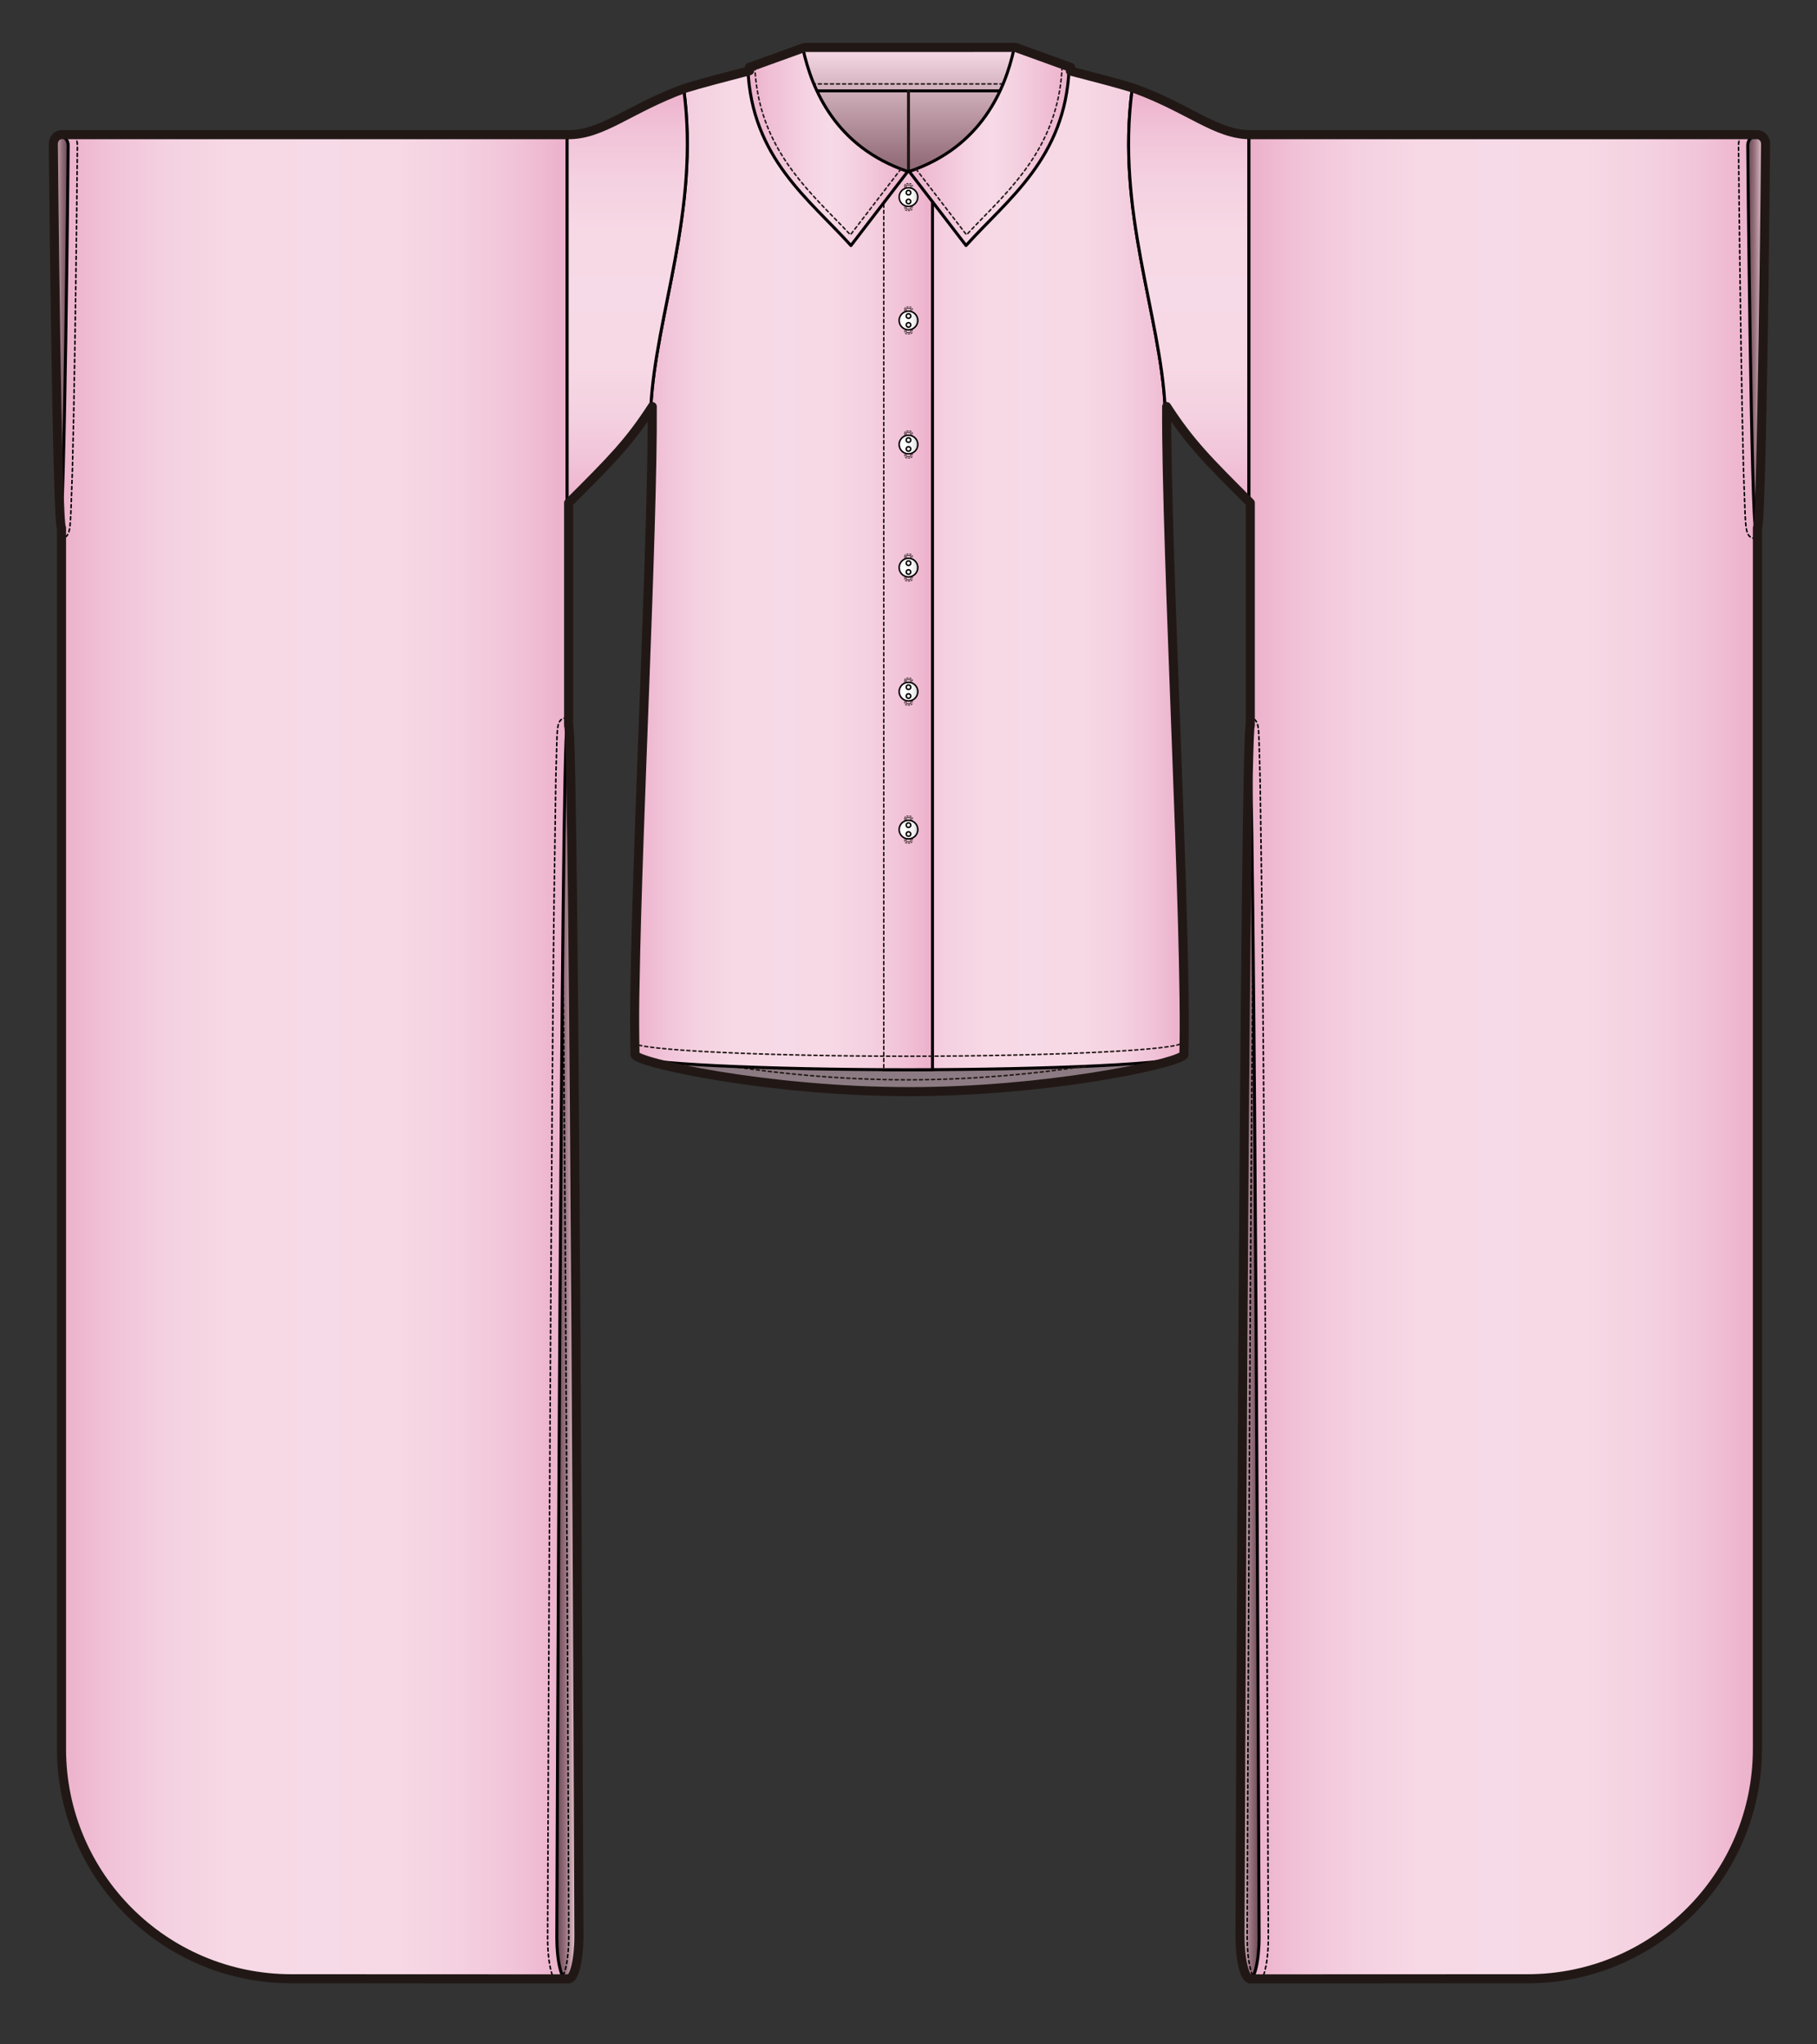 <?xml version="1.0" encoding="utf-8"?>
<!-- Generator: Adobe Illustrator 12.0.0, SVG Export Plug-In . SVG Version: 6.00 Build 51448)  -->
<!DOCTYPE svg PUBLIC "-//W3C//DTD SVG 1.1//EN" "http://www.w3.org/Graphics/SVG/1.1/DTD/svg11.dtd">
<svg  version="1.1" id="レイヤー_1" xmlns="http://www.w3.org/2000/svg" xmlns:xlink="http://www.w3.org/1999/xlink" width="600" height="675" viewBox="0 0 600 675"
	 overflow="visible" enable-background="new 0 0 600 675" xml:space="preserve">
<rect x="0" y="0" width="600" height="675" fill="#333333" stroke="none"/>
<rect fill="none" width="600" height="675"/>
<g>
	<linearGradient id="XMLID_33_" gradientUnits="userSpaceOnUse" x1="19.813" y1="349.381" x2="187.272" y2="349.381">
		<stop  offset="0.006" style="stop-color:#ECB0CB"/>
		<stop  offset="0.014" style="stop-color:#EDB3CC"/>
		<stop  offset="0.109" style="stop-color:#F1C4D9"/>
		<stop  offset="0.213" style="stop-color:#F4D1E0"/>
		<stop  offset="0.335" style="stop-color:#F7D8E5"/>
		<stop  offset="0.511" style="stop-color:#F7DAE7"/>
		<stop  offset="0.665" style="stop-color:#F7D8E5"/>
		<stop  offset="0.79" style="stop-color:#F4D0E0"/>
		<stop  offset="0.905" style="stop-color:#F1C2D7"/>
		<stop  offset="1" style="stop-color:#ECB0CB"/>
	</linearGradient>
	<path fill="url(#XMLID_33_)" stroke="#040000" stroke-linecap="round" stroke-linejoin="round" d="M187.271,44.924H19.813v532.974
		c0,41.921,33.983,75.904,75.903,75.904l91.556,0.036V44.924z"/>
	<path fill="none" stroke="#000000" stroke-width="0.5" stroke-linecap="round" stroke-linejoin="round" stroke-dasharray="1" d="
		M187.271,237.036c-3.095,0-3.193,2.448-3.387,7.323l-0.338,12.506l-0.639,44.52c-0.362,32.752-0.726,78.358-1.082,135.554
		c-0.614,98.673-0.996,199.023-0.996,202.758c0,4.273,0.372,10.473,2.274,14.139"/>
	<linearGradient id="XMLID_34_" gradientUnits="userSpaceOnUse" x1="190.67" y1="446.957" x2="183.874" y2="446.957">
		<stop  offset="0.006" style="stop-color:#F7DAE7"/>
		<stop  offset="0.267" style="stop-color:#C9A7B3"/>
		<stop  offset="0.612" style="stop-color:#95707C"/>
		<stop  offset="0.866" style="stop-color:#765461"/>
		<stop  offset="1" style="stop-color:#6A4B59"/>
	</linearGradient>
	<path fill="url(#XMLID_34_)" stroke="#040000" stroke-linecap="round" stroke-linejoin="round" d="M190.67,639.697
		c0,7.811-1.521,14.141-3.398,14.141s-3.398-6.33-3.398-14.141c0-7.809,1.521-399.62,3.398-399.62S190.67,631.889,190.67,639.697z"
		/>
	<path fill="none" stroke="#000000" stroke-width="0.5" stroke-linecap="round" stroke-linejoin="round" stroke-dasharray="1" d="
		M185.843,311.372c1.163,113.371,1.97,322.64,1.97,328.326c0,7.811-1.521,14.141-3.398,14.141"/>
	<path fill="none" stroke="#000000" stroke-width="0.5" stroke-linecap="round" stroke-linejoin="round" stroke-dasharray="1" d="
		M19.813,177.781c3.158,0,3.292-2.588,3.583-8.261l0.509-14.26c0.287-10.437,0.575-24.972,0.86-43.201
		c0.475-30.694,0.79-62.95,0.79-64.053c0-1.125-0.285-2.179-0.783-3.086"/>
	<linearGradient id="XMLID_35_" gradientUnits="userSpaceOnUse" x1="17.113" y1="109.832" x2="22.513" y2="109.832">
		<stop  offset="0.006" style="stop-color:#F7DAE7"/>
		<stop  offset="0.267" style="stop-color:#C9A7B3"/>
		<stop  offset="0.612" style="stop-color:#95707C"/>
		<stop  offset="0.866" style="stop-color:#765461"/>
		<stop  offset="1" style="stop-color:#6A4B59"/>
	</linearGradient>
	<path fill="url(#XMLID_35_)" stroke="#040000" stroke-linecap="round" stroke-linejoin="round" d="M22.513,48.006
		c0,1.705-1.21,126.733-2.7,126.733c-1.49,0-2.7-125.029-2.7-126.733c0-1.702,1.21-3.083,2.7-3.083
		C21.303,44.924,22.513,46.304,22.513,48.006z"/>
	<linearGradient id="XMLID_36_" gradientUnits="userSpaceOnUse" x1="298.956" y1="16.121" x2="298.956" y2="76.513">
		<stop  offset="0.006" style="stop-color:#F7DAE7"/>
		<stop  offset="0.267" style="stop-color:#C9A7B3"/>
		<stop  offset="0.612" style="stop-color:#95707C"/>
		<stop  offset="0.866" style="stop-color:#765461"/>
		<stop  offset="1" style="stop-color:#6A4B59"/>
	</linearGradient>
	<polygon fill="url(#XMLID_36_)" stroke="#040000" stroke-linecap="round" stroke-linejoin="round" points="263.057,27.167 
		265.159,16.128 334.834,16.121 334.854,33.432 327.025,76.513 269.845,76.513 	"/>
	<linearGradient id="XMLID_37_" gradientUnits="userSpaceOnUse" x1="299.76" y1="360.897" x2="299.76" y2="134.707">
		<stop  offset="0.006" style="stop-color:#8D7C83"/>
		<stop  offset="0.091" style="stop-color:#89767F"/>
		<stop  offset="0.685" style="stop-color:#735662"/>
		<stop  offset="1" style="stop-color:#6A4B59"/>
	</linearGradient>
	<path fill="url(#XMLID_37_)" stroke="#040000" stroke-linecap="round" stroke-linejoin="round" d="M384.754,134.707
		c-0.266,47.922-1.928,31.121-0.389,68.46c1.555,54.774,7.047,105.235,5.96,145.513c0,2.498-43.388,12.217-90.565,12.217
		c-47.181,0-90.565-9.719-90.565-12.217c-1.089-40.278,4.403-90.739,5.958-145.513c1.54-37.339,0-20.538-0.264-68.46"/>
	
		<linearGradient id="XMLID_38_" gradientUnits="userSpaceOnUse" x1="13830.383" y1="186.749" x2="13929.223" y2="186.749" gradientTransform="matrix(-1 0 0 1 14220.943 0)">
		<stop  offset="0.006" style="stop-color:#ECB0CB"/>
		<stop  offset="0.014" style="stop-color:#EDB3CC"/>
		<stop  offset="0.109" style="stop-color:#F1C4D9"/>
		<stop  offset="0.213" style="stop-color:#F4D1E0"/>
		<stop  offset="0.335" style="stop-color:#F7D8E5"/>
		<stop  offset="0.511" style="stop-color:#F7DAE7"/>
		<stop  offset="0.665" style="stop-color:#F7D8E5"/>
		<stop  offset="0.79" style="stop-color:#F4D0E0"/>
		<stop  offset="0.905" style="stop-color:#F1C2D7"/>
		<stop  offset="1" style="stop-color:#ECB0CB"/>
	</linearGradient>
	<path fill="url(#XMLID_38_)" stroke="#040000" stroke-linecap="round" stroke-linejoin="round" d="M373.85,29.58
		c-5.361,39.944,9.379,74.381,10.904,105.126c-0.266,47.922,6.781,173.696,5.693,213.973c0,2.498-43.387,4.524-90.565,4.524
		c-2.735,0-5.458-0.007-8.158-0.021l-0.003-297.505c2.636,0.615,5.367,0.936,8.161,0.936c14.807,0,27.815-9.051,34.788-22.669
		c0,0,0,0,0.002-0.004c2.131-4.164,3.695-8.757,4.576-13.648C355.795,24.69,366.36,27.273,373.85,29.58z"/>
	<path fill="none" stroke="#211815" stroke-width="0.5" stroke-linecap="round" stroke-linejoin="round" stroke-dasharray="1" d="
		M358.392,352.029c-15.894,2.419-36.706,4.506-58.632,4.506c-21.718,0-42.35-2.049-58.185-4.438"/>
	<linearGradient id="XMLID_39_" gradientUnits="userSpaceOnUse" x1="209.08" y1="186.749" x2="307.922" y2="186.749">
		<stop  offset="0.006" style="stop-color:#ECB0CB"/>
		<stop  offset="0.014" style="stop-color:#EDB3CC"/>
		<stop  offset="0.109" style="stop-color:#F1C4D9"/>
		<stop  offset="0.213" style="stop-color:#F4D1E0"/>
		<stop  offset="0.335" style="stop-color:#F7D8E5"/>
		<stop  offset="0.511" style="stop-color:#F7DAE7"/>
		<stop  offset="0.665" style="stop-color:#F7D8E5"/>
		<stop  offset="0.79" style="stop-color:#F4D0E0"/>
		<stop  offset="0.905" style="stop-color:#F1C2D7"/>
		<stop  offset="1" style="stop-color:#ECB0CB"/>
	</linearGradient>
	<path fill="url(#XMLID_39_)" stroke="#040000" stroke-linecap="round" stroke-linejoin="round" d="M225.792,29.58
		c5.363,39.944-9.378,74.381-10.904,105.126c0.264,47.922-6.783,173.696-5.694,213.973c0,2.498,43.39,4.524,90.565,4.524
		c2.732,0,5.455-0.007,8.158-0.021l0.004-297.505c-2.637,0.615-5.367,0.936-8.162,0.936c-14.81,0-27.817-9.051-34.787-22.669
		c0,0,0,0-0.002-0.004c-2.132-4.164-3.698-8.757-4.577-13.648C243.846,24.69,233.281,27.273,225.792,29.58z"/>
	<linearGradient id="XMLID_40_" gradientUnits="userSpaceOnUse" x1="207.116" y1="166.506" x2="207.116" y2="29.58">
		<stop  offset="0.006" style="stop-color:#ECB0CB"/>
		<stop  offset="0.014" style="stop-color:#EDB3CC"/>
		<stop  offset="0.109" style="stop-color:#F1C4D9"/>
		<stop  offset="0.213" style="stop-color:#F4D1E0"/>
		<stop  offset="0.335" style="stop-color:#F7D8E5"/>
		<stop  offset="0.511" style="stop-color:#F7DAE7"/>
		<stop  offset="0.665" style="stop-color:#F7D8E5"/>
		<stop  offset="0.79" style="stop-color:#F4D0E0"/>
		<stop  offset="0.905" style="stop-color:#F1C2D7"/>
		<stop  offset="1" style="stop-color:#ECB0CB"/>
	</linearGradient>
	<path fill="url(#XMLID_40_)" stroke="#040000" stroke-linecap="round" stroke-linejoin="round" d="M225.792,29.58
		c5.363,39.944-9.378,74.381-10.904,105.126c-7.646,11.846-13.525,17.726-27.617,31.8V44.924
		C198.618,44.924,207.479,36.211,225.792,29.58z"/>
	
		<linearGradient id="XMLID_41_" gradientUnits="userSpaceOnUse" x1="13652.252" y1="349.381" x2="13819.711" y2="349.381" gradientTransform="matrix(-1 0 0 1 14232.08 0)">
		<stop  offset="0.006" style="stop-color:#ECB0CB"/>
		<stop  offset="0.014" style="stop-color:#EDB3CC"/>
		<stop  offset="0.109" style="stop-color:#F1C4D9"/>
		<stop  offset="0.213" style="stop-color:#F4D1E0"/>
		<stop  offset="0.335" style="stop-color:#F7D8E5"/>
		<stop  offset="0.511" style="stop-color:#F7DAE7"/>
		<stop  offset="0.665" style="stop-color:#F7D8E5"/>
		<stop  offset="0.79" style="stop-color:#F4D0E0"/>
		<stop  offset="0.905" style="stop-color:#F1C2D7"/>
		<stop  offset="1" style="stop-color:#ECB0CB"/>
	</linearGradient>
	<path fill="url(#XMLID_41_)" stroke="#040000" stroke-linecap="round" stroke-linejoin="round" d="M412.369,44.924h167.459v532.974
		c0,41.921-33.982,75.904-75.903,75.904l-91.556,0.036V44.924z"/>
	<path fill="none" stroke="#000000" stroke-width="0.5" stroke-linecap="round" stroke-linejoin="round" stroke-dasharray="1" d="
		M412.369,237.036c3.096,0,3.193,2.448,3.387,7.323l0.34,12.506l0.639,44.52c0.361,32.752,0.725,78.358,1.08,135.554
		c0.614,98.673,0.998,199.023,0.998,202.758c0,4.273-0.372,10.473-2.275,14.139"/>
	
		<linearGradient id="XMLID_42_" gradientUnits="userSpaceOnUse" x1="13823.109" y1="446.955" x2="13816.31" y2="446.955" gradientTransform="matrix(-1 0 0 1 14232.08 0)">
		<stop  offset="0.006" style="stop-color:#F7DAE7"/>
		<stop  offset="0.267" style="stop-color:#C9A7B3"/>
		<stop  offset="0.612" style="stop-color:#95707C"/>
		<stop  offset="0.866" style="stop-color:#765461"/>
		<stop  offset="1" style="stop-color:#6A4B59"/>
	</linearGradient>
	<path fill="url(#XMLID_42_)" stroke="#040000" stroke-linecap="round" stroke-linejoin="round" d="M408.972,639.697
		c0,7.811,1.521,14.141,3.397,14.141c1.879,0,3.4-6.33,3.4-14.141c0-7.809-1.521-399.62-3.4-399.62
		C410.493,240.078,408.972,631.889,408.972,639.697z"/>
	<path fill="none" stroke="#000000" stroke-width="0.5" stroke-linecap="round" stroke-linejoin="round" stroke-dasharray="1" d="
		M413.799,311.372c-1.164,113.371-1.969,322.64-1.969,328.326c0,7.811,1.521,14.141,3.398,14.141"/>
	<path fill="none" stroke="#000000" stroke-width="0.5" stroke-linecap="round" stroke-linejoin="round" stroke-dasharray="1" d="
		M579.828,177.781c-3.158,0-3.291-2.588-3.582-8.261l-0.51-14.26c-0.286-10.437-0.574-24.972-0.859-43.201
		c-0.475-30.694-0.791-62.95-0.791-64.053c0-1.125,0.287-2.179,0.785-3.086"/>
	
		<linearGradient id="XMLID_43_" gradientUnits="userSpaceOnUse" x1="13649.553" y1="109.832" x2="13654.951" y2="109.832" gradientTransform="matrix(-1 0 0 1 14232.08 0)">
		<stop  offset="0.006" style="stop-color:#F7DAE7"/>
		<stop  offset="0.267" style="stop-color:#C9A7B3"/>
		<stop  offset="0.612" style="stop-color:#95707C"/>
		<stop  offset="0.866" style="stop-color:#765461"/>
		<stop  offset="1" style="stop-color:#6A4B59"/>
	</linearGradient>
	<path fill="url(#XMLID_43_)" stroke="#040000" stroke-linecap="round" stroke-linejoin="round" d="M577.129,48.006
		c0,1.705,1.209,126.733,2.699,126.733s2.699-125.029,2.699-126.733c0-1.702-1.209-3.083-2.699-3.083S577.129,46.304,577.129,48.006
		z"/>
	
		<linearGradient id="XMLID_44_" gradientUnits="userSpaceOnUse" x1="13839.555" y1="166.506" x2="13839.555" y2="29.58" gradientTransform="matrix(-1 0 0 1 14232.08 0)">
		<stop  offset="0.006" style="stop-color:#ECB0CB"/>
		<stop  offset="0.014" style="stop-color:#EDB3CC"/>
		<stop  offset="0.109" style="stop-color:#F1C4D9"/>
		<stop  offset="0.213" style="stop-color:#F4D1E0"/>
		<stop  offset="0.335" style="stop-color:#F7D8E5"/>
		<stop  offset="0.511" style="stop-color:#F7DAE7"/>
		<stop  offset="0.665" style="stop-color:#F7D8E5"/>
		<stop  offset="0.79" style="stop-color:#F4D0E0"/>
		<stop  offset="0.905" style="stop-color:#F1C2D7"/>
		<stop  offset="1" style="stop-color:#ECB0CB"/>
	</linearGradient>
	<path fill="url(#XMLID_44_)" stroke="#040000" stroke-linecap="round" stroke-linejoin="round" d="M373.85,29.58
		c-5.362,39.944,9.377,74.381,10.904,105.126c7.645,11.846,13.525,17.726,27.615,31.8V44.924
		C401.023,44.924,392.162,36.211,373.85,29.58z"/>
	<circle fill="#FFFFFF" stroke="#211815" stroke-linecap="round" stroke-linejoin="round" cx="299.996" cy="105.813" r="2.72"/>
	<circle fill="#FFFFFF" stroke="#211815" stroke-linecap="round" stroke-linejoin="round" cx="299.995" cy="146.767" r="2.721"/>
	<circle fill="#FFFFFF" stroke="#211815" stroke-linecap="round" stroke-linejoin="round" cx="299.996" cy="187.403" r="2.72"/>
	<circle fill="#FFFFFF" stroke="#211815" stroke-linecap="round" stroke-linejoin="round" cx="299.996" cy="228.358" r="2.72"/>
	<circle fill="#FFFFFF" stroke="#211815" stroke-linecap="round" stroke-linejoin="round" cx="299.996" cy="273.915" r="2.72"/>
	
		<path fill="none" stroke="#2A1919" stroke-width="0.25" stroke-linecap="round" stroke-linejoin="round" stroke-dasharray="0.5" d="
		M298.727,61.381v7.38c0,0.438,0.356,0.795,0.796,0.795l0.945,0c0.438,0,0.797-0.357,0.797-0.796v-7.38
		c0-0.44-0.359-0.795-0.797-0.795l-0.945-0.001C299.083,60.584,298.727,60.941,298.727,61.381z"/>
	<path fill="none" stroke="#211815" stroke-width="0.25" stroke-linecap="round" stroke-linejoin="round" d="M299.523,69.068
		c-0.169,0-0.31-0.137-0.31-0.307v-7.38c0-0.17,0.14-0.309,0.31-0.309h0.945c0.172,0,0.309,0.138,0.309,0.309v7.38
		c0,0.17-0.137,0.307-0.309,0.307H299.523z"/>
	<linearGradient id="XMLID_45_" gradientUnits="userSpaceOnUse" x1="296.921" y1="65.071" x2="303.071" y2="65.071">
		<stop  offset="0" style="stop-color:#FFFFFF"/>
		<stop  offset="0.515" style="stop-color:#FDFDFD"/>
		<stop  offset="0.7" style="stop-color:#F6F6F6"/>
		<stop  offset="0.833" style="stop-color:#EBEBEB"/>
		<stop  offset="0.939" style="stop-color:#DADADA"/>
		<stop  offset="1" style="stop-color:#CCCCCC"/>
	</linearGradient>
	
		<circle fill="url(#XMLID_45_)" stroke="#060001" stroke-width="0.5" stroke-linecap="round" stroke-linejoin="round" cx="299.994" cy="65.071" r="3.076"/>
	<linearGradient id="XMLID_46_" gradientUnits="userSpaceOnUse" x1="299.247" y1="63.606" x2="300.745" y2="63.606">
		<stop  offset="0" style="stop-color:#FFFFFF"/>
		<stop  offset="0.515" style="stop-color:#FDFDFD"/>
		<stop  offset="0.7" style="stop-color:#F6F6F6"/>
		<stop  offset="0.833" style="stop-color:#EBEBEB"/>
		<stop  offset="0.939" style="stop-color:#DADADA"/>
		<stop  offset="1" style="stop-color:#CCCCCC"/>
	</linearGradient>
	
		<circle fill="url(#XMLID_46_)" stroke="#060001" stroke-width="0.5" stroke-linecap="round" stroke-linejoin="round" cx="299.996" cy="63.606" r="0.749"/>
	
		<linearGradient id="XMLID_47_" gradientUnits="userSpaceOnUse" x1="9235.035" y1="-14188.044" x2="9236.533" y2="-14188.044" gradientTransform="matrix(-1 0 0 -1 9535.779 -14121.508)">
		<stop  offset="0" style="stop-color:#FFFFFF"/>
		<stop  offset="0.515" style="stop-color:#FDFDFD"/>
		<stop  offset="0.7" style="stop-color:#F6F6F6"/>
		<stop  offset="0.833" style="stop-color:#EBEBEB"/>
		<stop  offset="0.939" style="stop-color:#DADADA"/>
		<stop  offset="1" style="stop-color:#CCCCCC"/>
	</linearGradient>
	<path fill="url(#XMLID_47_)" stroke="#060001" stroke-width="0.5" stroke-linecap="round" stroke-linejoin="round" d="
		M299.247,66.536c0-0.413,0.335-0.75,0.748-0.75c0.418,0,0.751,0.336,0.751,0.75c0,0.414-0.333,0.75-0.751,0.75
		C299.582,67.285,299.247,66.949,299.247,66.536z"/>
	
		<path fill="none" stroke="#2A1919" stroke-width="0.25" stroke-linecap="round" stroke-linejoin="round" stroke-dasharray="0.5" d="
		M298.727,102.123v7.381c0,0.438,0.356,0.795,0.796,0.795h0.945c0.438,0,0.797-0.357,0.797-0.795v-7.381
		c0-0.438-0.359-0.795-0.797-0.795l-0.945-0.001C299.083,101.326,298.727,101.684,298.727,102.123z"/>
	<path fill="none" stroke="#211815" stroke-width="0.25" stroke-linecap="round" stroke-linejoin="round" d="M299.523,109.811
		c-0.169,0-0.31-0.138-0.31-0.308v-7.381c0-0.169,0.14-0.308,0.31-0.308h0.945c0.172,0,0.309,0.138,0.309,0.308v7.381
		c0,0.169-0.137,0.308-0.309,0.308H299.523z"/>
	<linearGradient id="XMLID_48_" gradientUnits="userSpaceOnUse" x1="296.921" y1="105.812" x2="303.071" y2="105.812">
		<stop  offset="0" style="stop-color:#FFFFFF"/>
		<stop  offset="0.515" style="stop-color:#FDFDFD"/>
		<stop  offset="0.7" style="stop-color:#F6F6F6"/>
		<stop  offset="0.833" style="stop-color:#EBEBEB"/>
		<stop  offset="0.939" style="stop-color:#DADADA"/>
		<stop  offset="1" style="stop-color:#CCCCCC"/>
	</linearGradient>
	
		<circle fill="url(#XMLID_48_)" stroke="#060001" stroke-width="0.5" stroke-linecap="round" stroke-linejoin="round" cx="299.994" cy="105.813" r="3.075"/>
	<linearGradient id="XMLID_49_" gradientUnits="userSpaceOnUse" x1="299.247" y1="104.348" x2="300.745" y2="104.348">
		<stop  offset="0" style="stop-color:#FFFFFF"/>
		<stop  offset="0.515" style="stop-color:#FDFDFD"/>
		<stop  offset="0.7" style="stop-color:#F6F6F6"/>
		<stop  offset="0.833" style="stop-color:#EBEBEB"/>
		<stop  offset="0.939" style="stop-color:#DADADA"/>
		<stop  offset="1" style="stop-color:#CCCCCC"/>
	</linearGradient>
	
		<circle fill="url(#XMLID_49_)" stroke="#060001" stroke-width="0.5" stroke-linecap="round" stroke-linejoin="round" cx="299.996" cy="104.348" r="0.749"/>
	
		<linearGradient id="XMLID_50_" gradientUnits="userSpaceOnUse" x1="9235.035" y1="-14228.785" x2="9236.533" y2="-14228.785" gradientTransform="matrix(-1 0 0 -1 9535.779 -14121.508)">
		<stop  offset="0" style="stop-color:#FFFFFF"/>
		<stop  offset="0.515" style="stop-color:#FDFDFD"/>
		<stop  offset="0.7" style="stop-color:#F6F6F6"/>
		<stop  offset="0.833" style="stop-color:#EBEBEB"/>
		<stop  offset="0.939" style="stop-color:#DADADA"/>
		<stop  offset="1" style="stop-color:#CCCCCC"/>
	</linearGradient>
	<path fill="url(#XMLID_50_)" stroke="#060001" stroke-width="0.5" stroke-linecap="round" stroke-linejoin="round" d="
		M299.247,107.278c0-0.414,0.335-0.75,0.748-0.75c0.418,0,0.751,0.337,0.751,0.75c0,0.414-0.333,0.749-0.751,0.749
		C299.582,108.027,299.247,107.692,299.247,107.278z"/>
	
		<path fill="none" stroke="#2A1919" stroke-width="0.25" stroke-linecap="round" stroke-linejoin="round" stroke-dasharray="0.5" d="
		M298.727,143.078v7.381c0,0.438,0.356,0.794,0.796,0.794h0.944c0.438,0,0.798-0.357,0.798-0.794v-7.381
		c0-0.439-0.359-0.795-0.798-0.795l-0.944,0C299.083,142.282,298.727,142.638,298.727,143.078z"/>
	<path fill="none" stroke="#211815" stroke-width="0.25" stroke-linecap="round" stroke-linejoin="round" d="M299.523,150.766
		c-0.17,0-0.311-0.139-0.311-0.307v-7.381c0-0.169,0.14-0.308,0.311-0.308h0.944c0.171,0,0.31,0.138,0.31,0.308v7.381
		c0,0.168-0.139,0.307-0.31,0.307H299.523z"/>
	<linearGradient id="XMLID_51_" gradientUnits="userSpaceOnUse" x1="296.919" y1="146.768" x2="303.068" y2="146.768">
		<stop  offset="0" style="stop-color:#FFFFFF"/>
		<stop  offset="0.515" style="stop-color:#FDFDFD"/>
		<stop  offset="0.7" style="stop-color:#F6F6F6"/>
		<stop  offset="0.833" style="stop-color:#EBEBEB"/>
		<stop  offset="0.939" style="stop-color:#DADADA"/>
		<stop  offset="1" style="stop-color:#CCCCCC"/>
	</linearGradient>
	<path fill="url(#XMLID_51_)" stroke="#060001" stroke-width="0.5" stroke-linecap="round" stroke-linejoin="round" d="
		M299.992,149.844c-1.694,0-3.073-1.377-3.073-3.076c0-1.698,1.379-3.076,3.073-3.076c1.701,0,3.076,1.378,3.076,3.076
		C303.068,148.466,301.693,149.844,299.992,149.844z"/>
	<linearGradient id="XMLID_52_" gradientUnits="userSpaceOnUse" x1="299.247" y1="145.303" x2="300.743" y2="145.303">
		<stop  offset="0" style="stop-color:#FFFFFF"/>
		<stop  offset="0.515" style="stop-color:#FDFDFD"/>
		<stop  offset="0.7" style="stop-color:#F6F6F6"/>
		<stop  offset="0.833" style="stop-color:#EBEBEB"/>
		<stop  offset="0.939" style="stop-color:#DADADA"/>
		<stop  offset="1" style="stop-color:#CCCCCC"/>
	</linearGradient>
	
		<circle fill="url(#XMLID_52_)" stroke="#060001" stroke-width="0.5" stroke-linecap="round" stroke-linejoin="round" cx="299.995" cy="145.302" r="0.748"/>
	
		<linearGradient id="XMLID_53_" gradientUnits="userSpaceOnUse" x1="9235.035" y1="-14269.74" x2="9236.533" y2="-14269.74" gradientTransform="matrix(-1 0 0 -1 9535.779 -14121.508)">
		<stop  offset="0" style="stop-color:#FFFFFF"/>
		<stop  offset="0.515" style="stop-color:#FDFDFD"/>
		<stop  offset="0.7" style="stop-color:#F6F6F6"/>
		<stop  offset="0.833" style="stop-color:#EBEBEB"/>
		<stop  offset="0.939" style="stop-color:#DADADA"/>
		<stop  offset="1" style="stop-color:#CCCCCC"/>
	</linearGradient>
	<path fill="url(#XMLID_53_)" stroke="#060001" stroke-width="0.5" stroke-linecap="round" stroke-linejoin="round" d="
		M299.247,148.233c0-0.414,0.333-0.75,0.746-0.75c0.418,0,0.753,0.337,0.753,0.75s-0.335,0.749-0.753,0.749
		C299.58,148.982,299.247,148.646,299.247,148.233z"/>
	
		<path fill="none" stroke="#2A1919" stroke-width="0.25" stroke-linecap="round" stroke-linejoin="round" stroke-dasharray="0.5" d="
		M298.727,183.713v7.38c0,0.438,0.356,0.795,0.796,0.795h0.945c0.438,0,0.797-0.356,0.797-0.795v-7.38
		c0-0.438-0.359-0.795-0.797-0.795l-0.945,0C299.083,182.917,298.727,183.274,298.727,183.713z"/>
	<path fill="none" stroke="#211815" stroke-width="0.25" stroke-linecap="round" stroke-linejoin="round" d="M299.523,191.4
		c-0.169,0-0.31-0.137-0.31-0.307v-7.38c0-0.169,0.14-0.308,0.31-0.308h0.945c0.172,0,0.309,0.139,0.309,0.308v7.38
		c0,0.17-0.137,0.307-0.309,0.307H299.523z"/>
	<linearGradient id="XMLID_54_" gradientUnits="userSpaceOnUse" x1="296.921" y1="187.402" x2="303.071" y2="187.402">
		<stop  offset="0" style="stop-color:#FFFFFF"/>
		<stop  offset="0.515" style="stop-color:#FDFDFD"/>
		<stop  offset="0.7" style="stop-color:#F6F6F6"/>
		<stop  offset="0.833" style="stop-color:#EBEBEB"/>
		<stop  offset="0.939" style="stop-color:#DADADA"/>
		<stop  offset="1" style="stop-color:#CCCCCC"/>
	</linearGradient>
	
		<circle fill="url(#XMLID_54_)" stroke="#060001" stroke-width="0.5" stroke-linecap="round" stroke-linejoin="round" cx="299.994" cy="187.402" r="3.075"/>
	<linearGradient id="XMLID_55_" gradientUnits="userSpaceOnUse" x1="299.247" y1="185.938" x2="300.745" y2="185.938">
		<stop  offset="0" style="stop-color:#FFFFFF"/>
		<stop  offset="0.515" style="stop-color:#FDFDFD"/>
		<stop  offset="0.7" style="stop-color:#F6F6F6"/>
		<stop  offset="0.833" style="stop-color:#EBEBEB"/>
		<stop  offset="0.939" style="stop-color:#DADADA"/>
		<stop  offset="1" style="stop-color:#CCCCCC"/>
	</linearGradient>
	
		<circle fill="url(#XMLID_55_)" stroke="#060001" stroke-width="0.5" stroke-linecap="round" stroke-linejoin="round" cx="299.996" cy="185.939" r="0.749"/>
	
		<linearGradient id="XMLID_56_" gradientUnits="userSpaceOnUse" x1="9235.035" y1="-14310.376" x2="9236.533" y2="-14310.376" gradientTransform="matrix(-1 0 0 -1 9535.779 -14121.508)">
		<stop  offset="0" style="stop-color:#FFFFFF"/>
		<stop  offset="0.515" style="stop-color:#FDFDFD"/>
		<stop  offset="0.7" style="stop-color:#F6F6F6"/>
		<stop  offset="0.833" style="stop-color:#EBEBEB"/>
		<stop  offset="0.939" style="stop-color:#DADADA"/>
		<stop  offset="1" style="stop-color:#CCCCCC"/>
	</linearGradient>
	<path fill="url(#XMLID_56_)" stroke="#060001" stroke-width="0.5" stroke-linecap="round" stroke-linejoin="round" d="
		M299.247,188.867c0-0.414,0.335-0.749,0.748-0.749c0.418,0,0.751,0.335,0.751,0.749s-0.333,0.75-0.751,0.75
		C299.582,189.617,299.247,189.281,299.247,188.867z"/>
	
		<path fill="none" stroke="#2A1919" stroke-width="0.25" stroke-linecap="round" stroke-linejoin="round" stroke-dasharray="0.5" d="
		M298.727,224.668v7.382c0,0.438,0.356,0.794,0.796,0.794l0.945,0c0.438,0,0.797-0.356,0.797-0.794v-7.382
		c0-0.438-0.359-0.794-0.797-0.794l-0.945,0C299.083,223.873,298.727,224.23,298.727,224.668z"/>
	<path fill="none" stroke="#211815" stroke-width="0.25" stroke-linecap="round" stroke-linejoin="round" d="M299.523,232.356
		c-0.169,0-0.31-0.138-0.31-0.307v-7.382c0-0.168,0.14-0.307,0.31-0.307h0.945c0.172,0,0.309,0.138,0.309,0.307v7.382
		c0,0.168-0.137,0.307-0.309,0.307H299.523z"/>
	<linearGradient id="XMLID_57_" gradientUnits="userSpaceOnUse" x1="296.921" y1="228.359" x2="303.071" y2="228.359">
		<stop  offset="0" style="stop-color:#FFFFFF"/>
		<stop  offset="0.515" style="stop-color:#FDFDFD"/>
		<stop  offset="0.7" style="stop-color:#F6F6F6"/>
		<stop  offset="0.833" style="stop-color:#EBEBEB"/>
		<stop  offset="0.939" style="stop-color:#DADADA"/>
		<stop  offset="1" style="stop-color:#CCCCCC"/>
	</linearGradient>
	
		<circle fill="url(#XMLID_57_)" stroke="#060001" stroke-width="0.5" stroke-linecap="round" stroke-linejoin="round" cx="299.994" cy="228.359" r="3.076"/>
	<linearGradient id="XMLID_58_" gradientUnits="userSpaceOnUse" x1="299.247" y1="226.894" x2="300.745" y2="226.894">
		<stop  offset="0" style="stop-color:#FFFFFF"/>
		<stop  offset="0.515" style="stop-color:#FDFDFD"/>
		<stop  offset="0.7" style="stop-color:#F6F6F6"/>
		<stop  offset="0.833" style="stop-color:#EBEBEB"/>
		<stop  offset="0.939" style="stop-color:#DADADA"/>
		<stop  offset="1" style="stop-color:#CCCCCC"/>
	</linearGradient>
	
		<circle fill="url(#XMLID_58_)" stroke="#060001" stroke-width="0.5" stroke-linecap="round" stroke-linejoin="round" cx="299.996" cy="226.895" r="0.749"/>
	
		<linearGradient id="XMLID_59_" gradientUnits="userSpaceOnUse" x1="9235.035" y1="-14351.331" x2="9236.533" y2="-14351.331" gradientTransform="matrix(-1 0 0 -1 9535.779 -14121.508)">
		<stop  offset="0" style="stop-color:#FFFFFF"/>
		<stop  offset="0.515" style="stop-color:#FDFDFD"/>
		<stop  offset="0.7" style="stop-color:#F6F6F6"/>
		<stop  offset="0.833" style="stop-color:#EBEBEB"/>
		<stop  offset="0.939" style="stop-color:#DADADA"/>
		<stop  offset="1" style="stop-color:#CCCCCC"/>
	</linearGradient>
	<path fill="url(#XMLID_59_)" stroke="#060001" stroke-width="0.5" stroke-linecap="round" stroke-linejoin="round" d="
		M299.247,229.823c0-0.413,0.335-0.75,0.748-0.75c0.418,0,0.751,0.337,0.751,0.75c0,0.414-0.333,0.75-0.751,0.75
		C299.582,230.573,299.247,230.237,299.247,229.823z"/>
	
		<path fill="none" stroke="#2A1919" stroke-width="0.25" stroke-linecap="round" stroke-linejoin="round" stroke-dasharray="0.5" d="
		M298.727,270.225v7.381c0,0.438,0.356,0.795,0.796,0.795l0.945,0c0.438,0,0.797-0.356,0.797-0.796v-7.381
		c0-0.438-0.359-0.793-0.797-0.793l-0.945-0.001C299.083,269.43,298.727,269.787,298.727,270.225z"/>
	<path fill="none" stroke="#211815" stroke-width="0.25" stroke-linecap="round" stroke-linejoin="round" d="M299.523,277.913
		c-0.169,0-0.31-0.138-0.31-0.307v-7.381c0-0.17,0.14-0.308,0.31-0.308h0.945c0.172,0,0.309,0.137,0.309,0.308v7.381
		c0,0.169-0.137,0.307-0.309,0.307H299.523z"/>
	<linearGradient id="XMLID_60_" gradientUnits="userSpaceOnUse" x1="296.921" y1="273.915" x2="303.071" y2="273.915">
		<stop  offset="0" style="stop-color:#FFFFFF"/>
		<stop  offset="0.515" style="stop-color:#FDFDFD"/>
		<stop  offset="0.7" style="stop-color:#F6F6F6"/>
		<stop  offset="0.833" style="stop-color:#EBEBEB"/>
		<stop  offset="0.939" style="stop-color:#DADADA"/>
		<stop  offset="1" style="stop-color:#CCCCCC"/>
	</linearGradient>
	
		<circle fill="url(#XMLID_60_)" stroke="#060001" stroke-width="0.5" stroke-linecap="round" stroke-linejoin="round" cx="299.994" cy="273.915" r="3.076"/>
	<linearGradient id="XMLID_61_" gradientUnits="userSpaceOnUse" x1="299.247" y1="272.45" x2="300.745" y2="272.45">
		<stop  offset="0" style="stop-color:#FFFFFF"/>
		<stop  offset="0.515" style="stop-color:#FDFDFD"/>
		<stop  offset="0.7" style="stop-color:#F6F6F6"/>
		<stop  offset="0.833" style="stop-color:#EBEBEB"/>
		<stop  offset="0.939" style="stop-color:#DADADA"/>
		<stop  offset="1" style="stop-color:#CCCCCC"/>
	</linearGradient>
	
		<circle fill="url(#XMLID_61_)" stroke="#060001" stroke-width="0.5" stroke-linecap="round" stroke-linejoin="round" cx="299.996" cy="272.449" r="0.749"/>
	
		<linearGradient id="XMLID_62_" gradientUnits="userSpaceOnUse" x1="9235.035" y1="-14396.888" x2="9236.533" y2="-14396.888" gradientTransform="matrix(-1 0 0 -1 9535.779 -14121.508)">
		<stop  offset="0" style="stop-color:#FFFFFF"/>
		<stop  offset="0.515" style="stop-color:#FDFDFD"/>
		<stop  offset="0.7" style="stop-color:#F6F6F6"/>
		<stop  offset="0.833" style="stop-color:#EBEBEB"/>
		<stop  offset="0.939" style="stop-color:#DADADA"/>
		<stop  offset="1" style="stop-color:#CCCCCC"/>
	</linearGradient>
	<path fill="url(#XMLID_62_)" stroke="#060001" stroke-width="0.5" stroke-linecap="round" stroke-linejoin="round" d="
		M299.247,275.38c0-0.414,0.335-0.75,0.748-0.75c0.418,0,0.751,0.336,0.751,0.75s-0.333,0.75-0.751,0.75
		C299.582,276.129,299.247,275.793,299.247,275.38z"/>
	
		<line fill="none" stroke="#211815" stroke-width="0.5" stroke-linecap="round" stroke-linejoin="round" stroke-dasharray="1" x1="331.237" y1="27.716" x2="268.751" y2="27.716"/>
	
		<line fill="none" stroke="#000000" stroke-linecap="round" stroke-linejoin="round" x1="269.757" y1="29.997" x2="330.232" y2="29.997"/>
	
		<line fill="none" stroke="#211815" stroke-linecap="round" stroke-linejoin="round" x1="299.994" y1="56.614" x2="299.994" y2="29.997"/>
	<path fill="none" stroke="#211815" stroke-width="0.5" stroke-linecap="round" stroke-linejoin="round" stroke-dasharray="1" d="
		M209.194,344.219c0,2.497,43.39,4.522,90.565,4.522c47.178,0,90.565-2.025,90.565-4.522"/>
	
		<line fill="none" stroke="#211815" stroke-width="0.5" stroke-linecap="round" stroke-linejoin="round" stroke-dasharray="1" x1="291.837" y1="55.476" x2="291.837" y2="352.939"/>
	<linearGradient id="XMLID_63_" gradientUnits="userSpaceOnUse" x1="246.957" y1="48.599" x2="299.755" y2="48.599">
		<stop  offset="0.006" style="stop-color:#ECB0CB"/>
		<stop  offset="0.112" style="stop-color:#EFBCD3"/>
		<stop  offset="0.364" style="stop-color:#F5D2E2"/>
		<stop  offset="0.511" style="stop-color:#F7DAE7"/>
		<stop  offset="0.667" style="stop-color:#F4D1E0"/>
		<stop  offset="0.95" style="stop-color:#EEB6CF"/>
		<stop  offset="1" style="stop-color:#ECB0CB"/>
	</linearGradient>
	<path fill="url(#XMLID_63_)" stroke="#040000" stroke-linecap="round" stroke-linejoin="round" d="M246.957,22.697
		c1.267,29.555,20.29,43.091,34.035,58.372l18.763-24.449c-23.829-8.065-31.686-27.119-34.596-40.492L246.957,22.697z"/>
	<path fill="none" stroke="#211815" stroke-width="0.5" stroke-linecap="round" stroke-linejoin="round" stroke-dasharray="1" d="
		M297.503,55.804c-2.438,3.179-14.234,18.549-16.682,21.737c-1.868-2-3.785-3.99-5.679-5.926
		c-12.24-12.508-24.896-26.167-25.907-49.741"/>
	<linearGradient id="XMLID_64_" gradientUnits="userSpaceOnUse" x1="300.235" y1="48.591" x2="353.036" y2="48.591">
		<stop  offset="0.006" style="stop-color:#ECB0CB"/>
		<stop  offset="0.112" style="stop-color:#EFBCD3"/>
		<stop  offset="0.364" style="stop-color:#F5D2E2"/>
		<stop  offset="0.511" style="stop-color:#F7DAE7"/>
		<stop  offset="0.667" style="stop-color:#F4D1E0"/>
		<stop  offset="0.95" style="stop-color:#EEB6CF"/>
		<stop  offset="1" style="stop-color:#ECB0CB"/>
	</linearGradient>
	<path fill="url(#XMLID_64_)" stroke="#040000" stroke-linecap="round" stroke-linejoin="round" d="M353.035,22.691
		c-1.269,29.553-20.292,43.09-34.036,58.371l-18.764-24.448c23.83-8.066,31.687-27.119,34.599-40.493L353.035,22.691z"/>
	<path fill="none" stroke="#211815" stroke-width="0.5" stroke-linecap="round" stroke-linejoin="round" stroke-dasharray="1" d="
		M302.469,55.804c2.439,3.179,14.236,18.549,16.684,21.737c1.867-2,3.785-3.99,5.68-5.926
		c12.238-12.508,24.896-26.167,25.905-49.741"/>
	<path fill="none" stroke="#211815" stroke-width="3" stroke-linecap="round" stroke-linejoin="round" d="M580.324,44.463h-4.959
		V44.46c0,0.001,0,0.002-0.002,0.003H412.865c-11.346,0-20.206-8.713-38.52-15.344c-5.174-1.594-11.82-3.321-20.891-5.686
		c0.025-0.403,0.059-0.796,0.076-1.204l-18.201-6.571l-69.675,0.009l-15.922,5.746l0,0l0,0l-2.279,0.823
		c0.016,0.375,0.046,0.737,0.069,1.107c-9.244,2.41-15.998,4.162-21.235,5.775c-18.313,6.63-27.173,15.344-38.52,15.344H25.27
		c-0.002-0.001-0.002-0.002-0.002-0.003v0.003h-4.958c-1.489,0-2.7,1.38-2.7,3.083c0,1.703,1.21,126.731,2.7,126.731v403.16
		c0,41.92,33.984,75.902,75.903,75.902l87.388,0.035v0.001v-0.001l1.311,0.001v0.001l0.004-0.001l2.853,0.001
		c1.878,0,3.399-6.33,3.399-14.14s-1.521-399.621-3.399-399.621v-73.571c14.091-14.073,19.969-19.953,27.616-31.8
		c0.225,40.627-4.805,137.195-5.68,190.201c-0.144,6.245-0.182,12.283-0.109,18.143c0.017,2.021,0.047,3.909,0.093,5.63
		c0,2.5,43.388,12.217,90.568,12.217c44.656,0,85.911-8.705,90.191-11.756c0.328-0.15,0.496-0.305,0.496-0.461
		c1.088-40.277-5.959-166.051-5.694-213.974c7.646,11.847,13.526,17.727,27.616,31.8v73.571c-1.877,0-3.397,391.812-3.397,399.621
		s1.521,14.14,3.397,14.14l2.853-0.001l0.005,0.001v-0.001l1.312-0.001v0.001v-0.001l87.386-0.035
		c41.922,0,75.904-33.982,75.904-75.902v-403.16c1.49,0,2.699-125.028,2.699-126.731C583.023,45.844,581.814,44.463,580.324,44.463z
		"/>
</g>
</svg>
